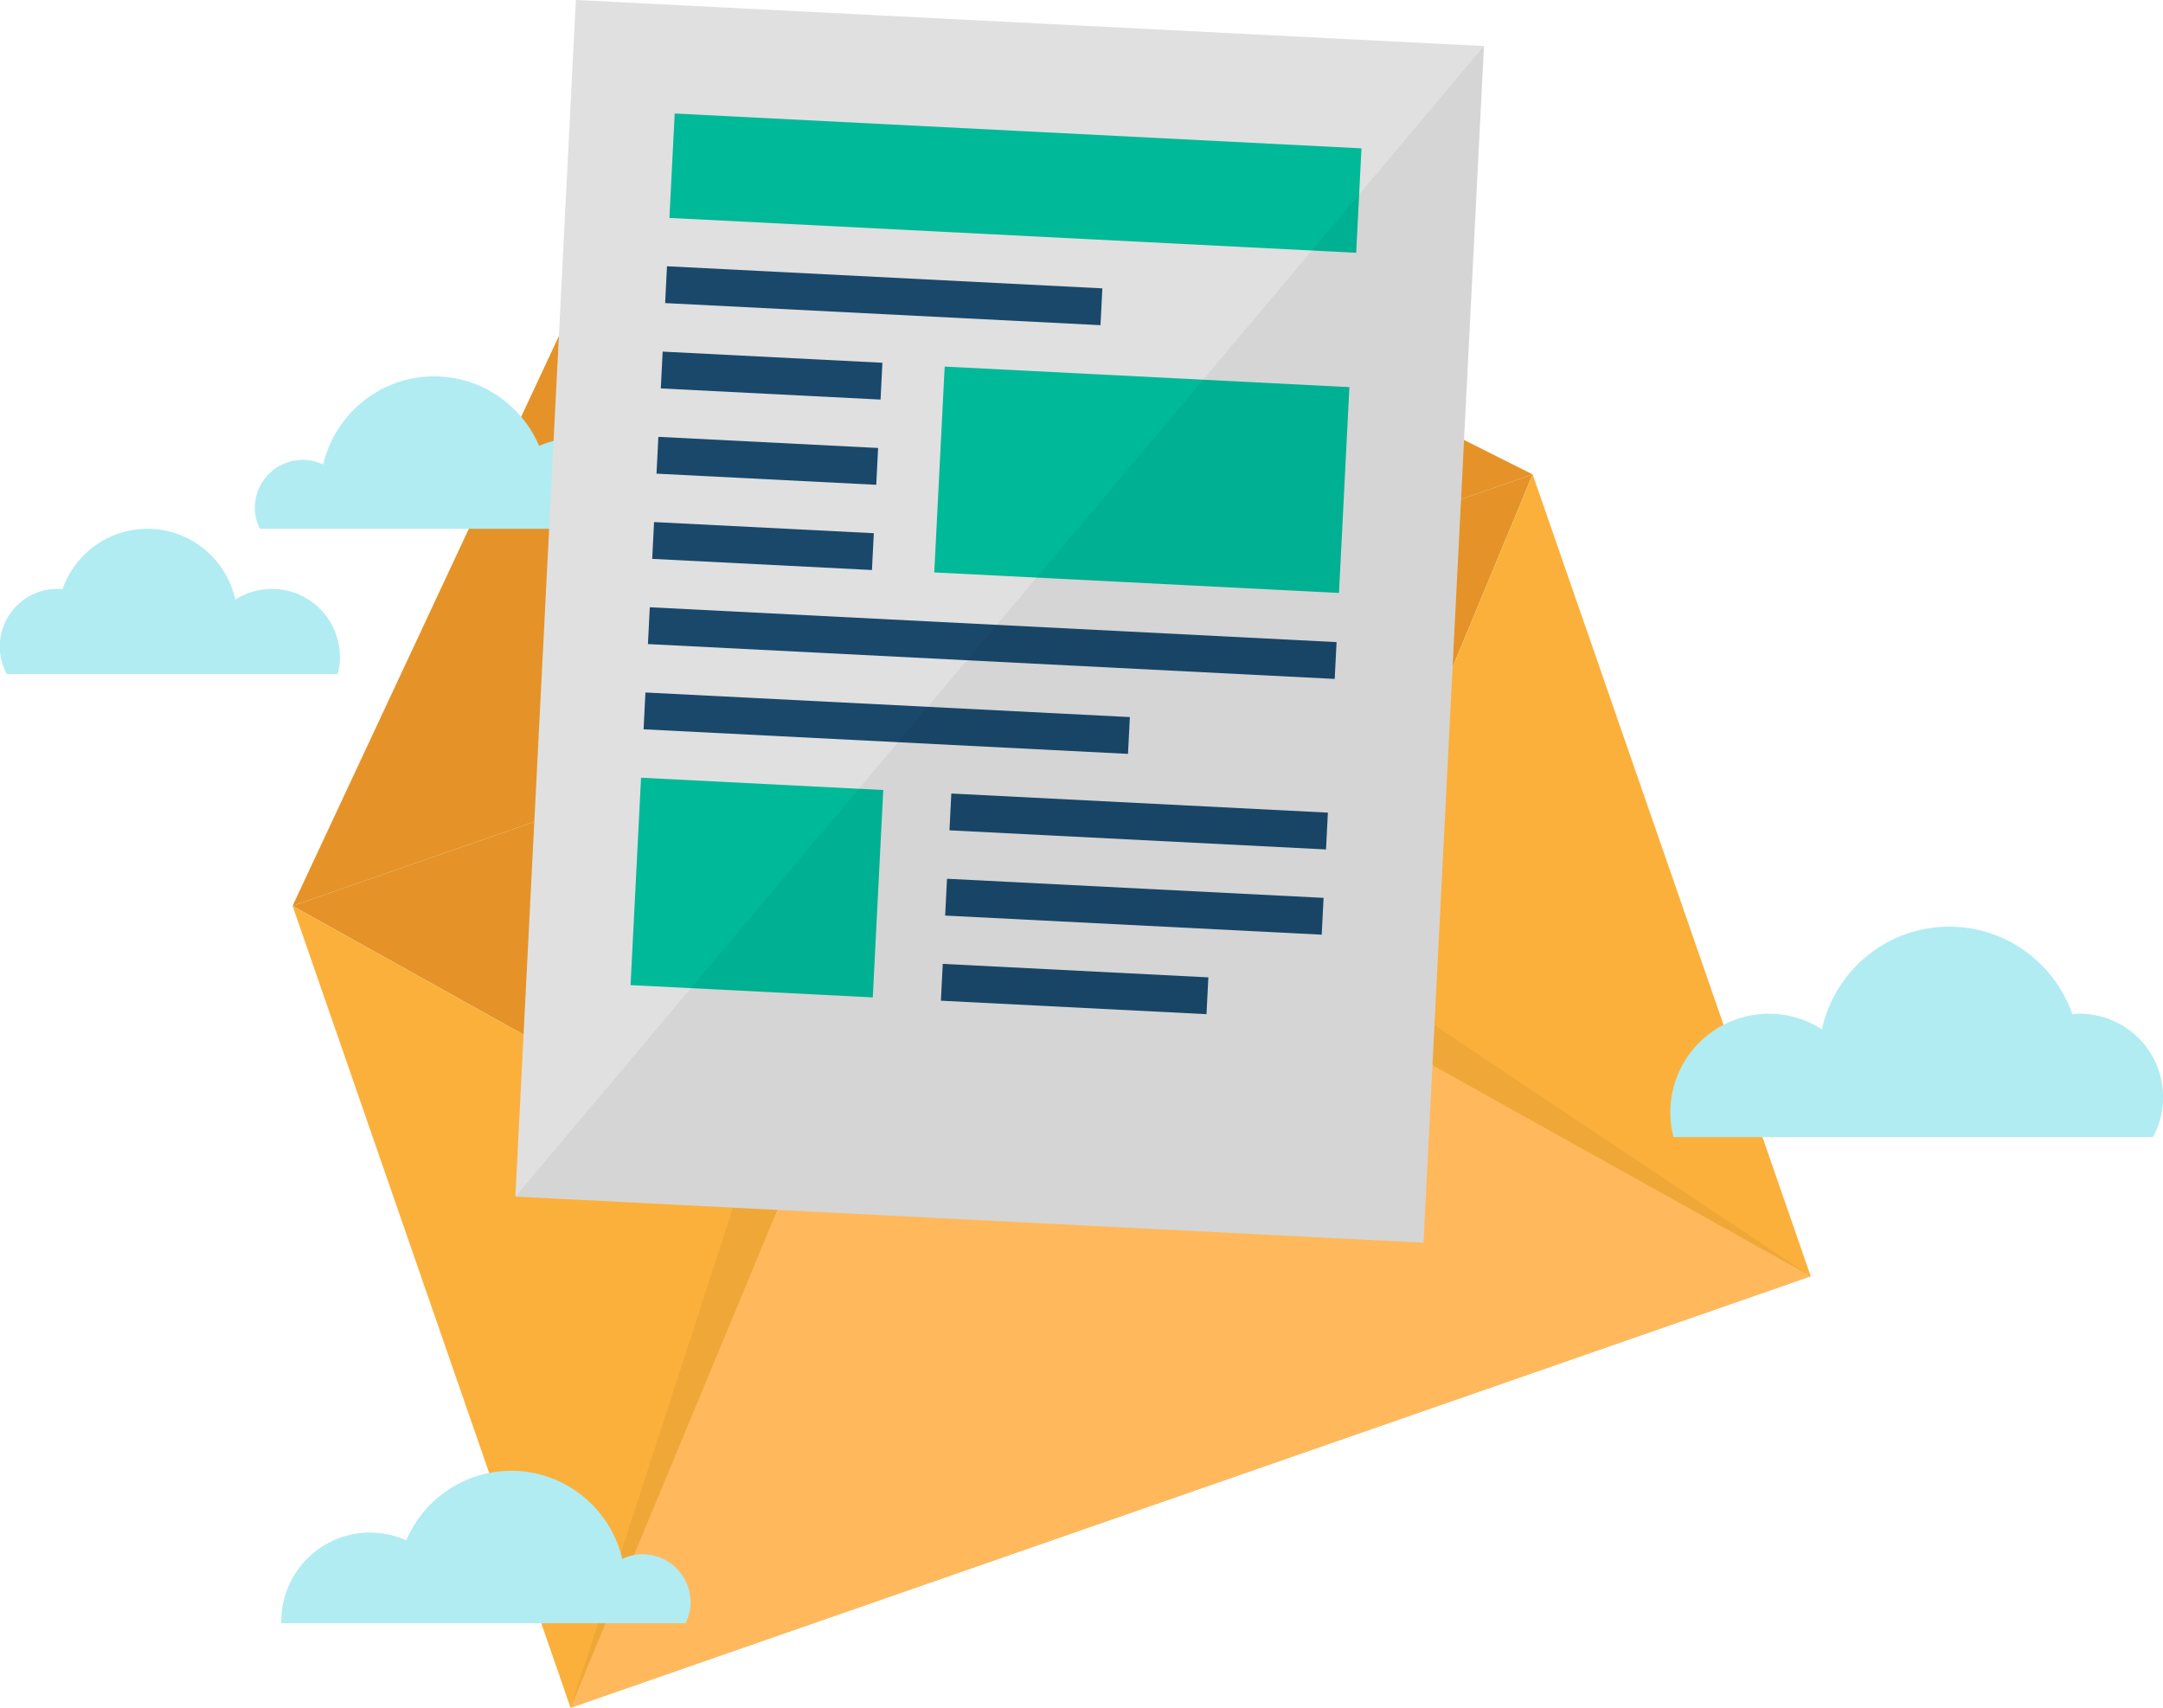 <?xml version="1.0" encoding="utf-8"?>
<svg xmlns="http://www.w3.org/2000/svg" fill="none" height="255" viewBox="0 0 323 255" width="323">
  <g clip-path="url(#clip0_2011_1181)">
    <path d="M103.26 7.814 43.69 135.267l185.18-64.432Z" fill="#e59328"/>
    <path d="M228.87 70.835 43.69 135.267l128.628 71.719Z" fill="#e59328"/>
    <path d="m228.87 70.835-56.552 136.151L43.69 135.267 85.2 255l185.194-64.432Z" fill="#fbb03b"/>
    <path d="M112.872 169.793 85.199 255l185.195-64.432-74.443-49.689c-30.412-20.309-71.781-5.906-83.079 28.914" fill="#000" opacity=".05"/>
    <path d="M118.01 176.041 85.215 255l185.195-64.432-74.598-41.596c-28.802-16.061-65.126-3.411-77.786 27.069Z" fill="#ffb95c"/>
    <path d="M50.439 100.648c.2-.806.325-1.659.325-2.527 0-5.628-4.55-10.186-10.169-10.186-2.012 0-3.884.59-5.463 1.597-1.316-6.046-6.686-10.573-13.124-10.573-5.866 0-10.834 3.767-12.676 9.007-.247-.015-.51-.03-.774-.03-4.736 0-8.59 3.844-8.59 8.604 0 1.488.372 2.899 1.053 4.108h49.417" fill="#b1ecf2"/>
    <path d="M99.175 78.959v-.264c0-7.333-5.927-13.27-13.248-13.27-1.934 0-3.76.418-5.417 1.162C77.91 60.48 71.874 56.2 64.832 56.2c-8.063 0-14.81 5.628-16.575 13.162a7.1 7.1 0 0 0-3.033-.698 7.166 7.166 0 0 0-7.166 7.178c0 1.117.278 2.171.742 3.117Z" fill="#b1ecf2"/>
    <path d="M249.904 169.809c-.294-1.178-.48-2.403-.48-3.675 0-8.154 6.593-14.759 14.734-14.759 2.909 0 5.618.853 7.908 2.326 1.919-8.76 9.689-15.333 19.021-15.333 8.497 0 15.709 5.457 18.371 13.069.372-.031.743-.062 1.114-.062 6.872 0 12.444 5.581 12.444 12.465a12.3 12.3 0 0 1-1.517 5.953h-71.58Z" fill="#b1ecf2"/>
    <path d="M42.004 242.38v-.263c0-7.333 5.928-13.271 13.248-13.271 1.935 0 3.76.418 5.417 1.162 2.6-6.108 8.636-10.387 15.678-10.387 8.063 0 14.811 5.628 16.576 13.163a7.1 7.1 0 0 1 3.033-.698 7.166 7.166 0 0 1 7.166 7.178 7.06 7.06 0 0 1-.743 3.116Z" fill="#b1ecf2"/>
    <path d="M221.599 6.878 85.995-.003l-9.036 178.68 135.604 6.881Z" fill="#e0e0e0"/>
    <path d="m203.309 22.153-102.557-5.204-.788 15.592 102.556 5.204Z" fill="#00b999"/>
    <path d="m164.614 43.059-65.012-3.3-.277 5.498 65.011 3.299Z" fill="#19486b"/>
    <path d="m131.77 54.168-32.815-1.665-.278 5.496 32.815 1.666Z" fill="#19486b"/>
    <path d="M131.129 66.894 98.314 65.23l-.278 5.497 32.815 1.665Z" fill="#19486b"/>
    <path d="m130.486 79.62-32.815-1.665-.278 5.496 32.815 1.666Z" fill="#19486b"/>
    <path d="M199.59 95.88 97.033 90.677l-.278 5.497 102.557 5.204Z" fill="#19486b"/>
    <path d="m198.293 121.344-56.232-2.853-.278 5.496 56.232 2.854Z" fill="#19486b"/>
    <path d="m197.65 134.07-56.232-2.853-.278 5.497 56.232 2.853Z" fill="#19486b"/>
    <path d="m168.722 107.075-72.338-3.671-.278 5.496 72.338 3.671Z" fill="#19486b"/>
    <path d="m180.445 145.941-39.663-2.013-.278 5.497 39.663 2.013Z" fill="#19486b"/>
    <path d="m201.504 57.807-60.437-3.067-1.554 30.735 60.437 3.067Z" fill="#00b999"/>
    <path d="m131.897 117.966-36.17-1.836-1.566 30.967 36.17 1.836Z" fill="#00b999"/>
    <path d="M221.596 6.884 76.966 178.677l135.592 6.883Z" fill="#000" opacity=".05"/>
  </g>
  <defs>
    <clipPath id="clip0_2011_1181">
      <path d="M0 0h323v255H0Z" fill="#fff"/>
    </clipPath>
  </defs>
</svg>